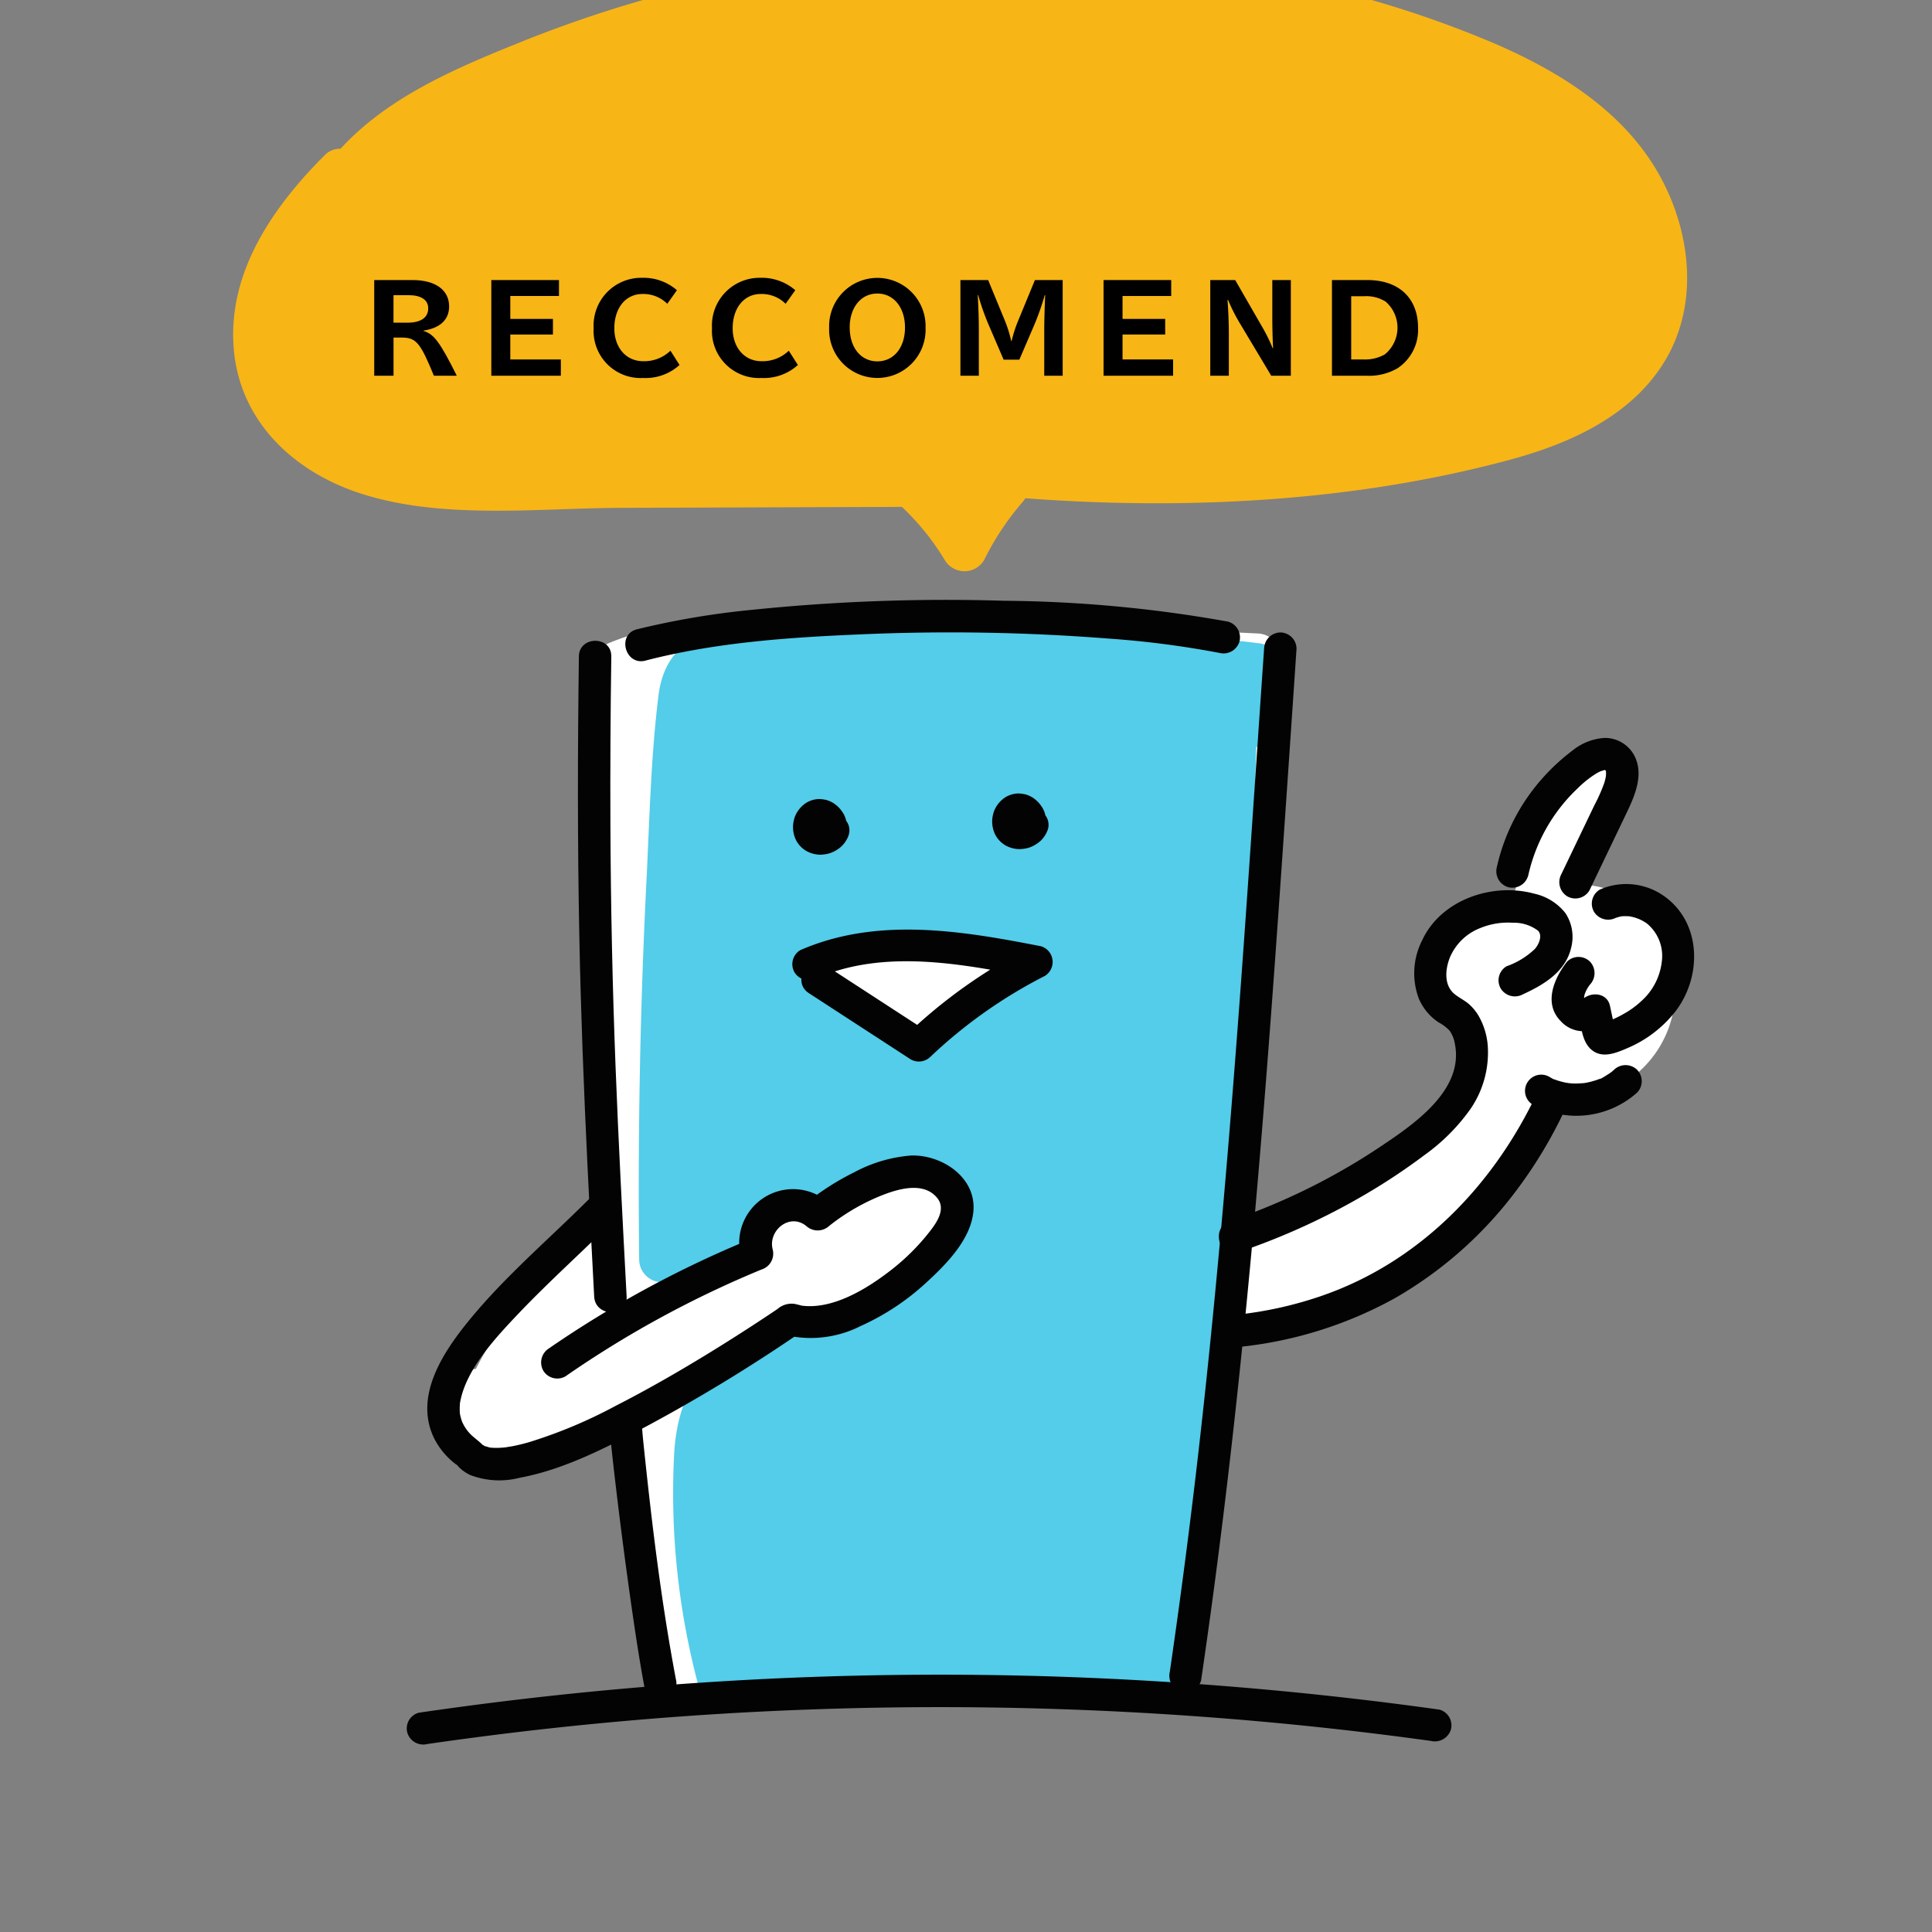 <svg xmlns="http://www.w3.org/2000/svg" xmlns:xlink="http://www.w3.org/1999/xlink" width="200" height="200" viewBox="0 0 200 200"><rect x="0" y="0" width="200" height="200" fill="#808080" stroke="none"/><defs><style>.a,.c{fill:#fff;}.a{stroke:#707070;}.b{clip-path:url(#a);}.d{fill:#53cde9;}.e{fill:#f8b516;}.f{fill:none;}.g{fill:#030303;}</style><clipPath id="a"><rect class="a" width="200" height="200" transform="translate(899 2641)"/></clipPath></defs><g class="b" transform="translate(-899 -2641)"><g transform="translate(-10.787 -10.787)"><g transform="translate(1009.787 2751.787)"><g transform="translate(-100 -100)"><path class="c" d="M185.872,122.8a24.429,24.429,0,0,1,3.78-8.912c1.7-2.524-2.358-4.849-4.061-2.374a51.481,51.481,0,0,0-6.217,12.321c-3.792.427-7.336,2.391-8.108,6.521-.9,4.807,4.86,6.6,3.779,11.174-1.124,4.755-5.841,8.8-9.759,11.333A31.337,31.337,0,0,1,150.8,157.79c-.124-1.479-.25-2.959-.327-4.452-.443-8.579,2.381-17.351,3.349-25.869a187.815,187.815,0,0,0,1.068-26.915,2.459,2.459,0,0,0-1.911-3.757q-17.658-.843-35.335-1.2c-10.287-.2-22.186-1.82-31.94,2.2a2.612,2.612,0,0,0-1.245,3.655,2.265,2.265,0,0,0-.393,1.294A473.247,473.247,0,0,0,86.5,155.213a55.612,55.612,0,0,0-14.546,17.716,2.472,2.472,0,0,0-1.847,1.057,6.071,6.071,0,0,0,2.67,8.828c2.23.934,4.366.009,6.469-.826,2.385-.948,4.763-1.91,7.144-2.87l2.974,18.646c.4,2.516.292,6.161,2.354,8.034,1.972,1.791,5.158,1.307,7.567,1.294q22.143-.12,44.259-1.354a2.4,2.4,0,0,0,2.351-2.351c.24-8.586,2.351-16.884,3.838-25.3a98.316,98.316,0,0,0,1.3-9.949c3.353.343,6.607-1.265,9.811-3.147A28.958,28.958,0,0,0,170.96,159.9a2.124,2.124,0,0,0,.476-.382q.977-.8,1.89-1.682a40.861,40.861,0,0,0,10.381-12.884,11.234,11.234,0,0,0,12.245-9.26C197.261,128.807,192.225,122.6,185.872,122.8Z" transform="translate(-22.696 -31.216)"/><path class="d" d="M162.65,97.894c-18.617-2.251-37.59-4.32-56.04-.056-3.534-1.207-5.7,2-6.117,5.347-.8,6.35-.938,12.871-1.258,19.257q-.982,19.61-.756,39.251a2.372,2.372,0,0,0,2.976,2.267l8.071-2.577a2.449,2.449,0,0,0,1.726-2.267,9.571,9.571,0,0,1,.873-3.26l1.09-.173c.039.074.079.144.117.224,1.015,2.132,4.135,1.065,4.373-.938l8.126-1.292c1.923-.306,4.78-1.41,6.04.295,1.3,1.763-.691,4.18-1.754,5.86-1.994,3.151-4.56,6.072-8.191,7.293-3.171,1.066-6.615.947-9.857,1.7-6.362,1.479-9.491,6.315-9.947,12.613a77.183,77.183,0,0,0,2.483,24.33,2.386,2.386,0,0,0,2.267,1.726l45.658-1.222a2.378,2.378,0,0,0,2.267-1.726q3.507-25.728,5.171-51.652c.539-8.572.979-17.151,1.452-25.728.339-6.135.811-12.291.93-18.445a2.718,2.718,0,0,0,.6-1.525q.177-2.308.354-4.616C165.617,102.216,165.381,98.224,162.65,97.894Zm-31.713,38.687a11.357,11.357,0,0,0-5.021,2.537c-.957-.525-1.909-1.18-2.731-1.666A24.211,24.211,0,0,1,115.656,131c1.272-.4,2.542-.756,3.25-.968a42.06,42.06,0,0,1,8.515-1.718,24.269,24.269,0,0,1,11.986,1.71l-4.443,3.411-3.509,2.694C131.342,136.216,131.16,136.379,130.936,136.582Z" transform="translate(-32.312 -31.301)"/><g transform="translate(24.137)"><path class="e" d="M47.045,15.4a2.169,2.169,0,0,0-1.655.683C40.038,21.431,35.3,28.25,36,36.188c.646,7.372,6.071,12.52,12.837,14.8,8.488,2.858,18.469,1.616,27.274,1.585l29.049-.1a26.15,26.15,0,0,1,4.444,5.515,2.371,2.371,0,0,0,4.06,0,28.207,28.207,0,0,1,4.033-6.069,2.648,2.648,0,0,0,.243-.34c16.662,1.251,34.1.363,50.213-4,6.135-1.66,12.5-4.5,15.946-10.142,3.664-6,2.721-13.635-.65-19.535C179.715,11.37,173,7.269,166.263,4.4A109.416,109.416,0,0,0,153.783,0H78.362A129.886,129.886,0,0,0,65.831,4.3C59.073,7.022,52.005,9.988,47.045,15.4Z" transform="translate(-35.932)"/></g><g transform="translate(38.74 28.759)"><path d="M61.631,43.158c2.373,0,3.791,1.027,3.791,2.727,0,1.37-.918,2.238-2.654,2.507v.036c1.076.306,1.712,1.162,3.449,4.635H63.845c-1.369-3.351-1.822-3.914-3.2-3.95h-.978v3.95H57.669V43.158Zm-1.968,4.414h1.43c1.407,0,2.165-.525,2.165-1.492,0-.868-.734-1.357-2.03-1.357H59.663Z" transform="translate(-57.669 -42.926)"/><path d="M82.713,43.158v1.651H77.675v2.372h4.414v1.614H77.675v2.581h5.234v1.687h-7.2V43.158Z" transform="translate(-63.589 -42.926)"/><path d="M100.375,51.836a5.232,5.232,0,0,1-3.767,1.345,4.874,4.874,0,0,1-5.124-5.16,4.935,4.935,0,0,1,5.014-5.21,5.287,5.287,0,0,1,3.607,1.284l-1,1.407a3.5,3.5,0,0,0-2.581-1.015c-1.712,0-2.9,1.442-2.9,3.546,0,2.007,1.223,3.412,2.984,3.412a3.9,3.9,0,0,0,2.825-1.088Z" transform="translate(-68.769 -42.812)"/><path d="M118.611,51.836a5.231,5.231,0,0,1-3.767,1.345,4.874,4.874,0,0,1-5.124-5.16,4.935,4.935,0,0,1,5.014-5.21,5.287,5.287,0,0,1,3.607,1.284l-1,1.407a3.5,3.5,0,0,0-2.581-1.015c-1.712,0-2.9,1.442-2.9,3.546,0,2.007,1.223,3.412,2.983,3.412a3.9,3.9,0,0,0,2.825-1.088Z" transform="translate(-74.754 -42.812)"/><path d="M137.754,47.985a4.993,4.993,0,1,1-9.978,0,4.992,4.992,0,1,1,9.978,0Zm-7.85-.024c0,2.079,1.161,3.5,2.86,3.5s2.862-1.418,2.862-3.5-1.174-3.522-2.862-3.522S129.9,45.881,129.9,47.96Z" transform="translate(-80.681 -42.812)"/><path d="M150.87,43.158l1.749,4.243a13.283,13.283,0,0,1,.636,2.055h.049a13.553,13.553,0,0,1,.66-2.055l1.749-4.243h2.873v9.905h-1.908v-4.77c0-.881.05-2.641.1-3.57h-.049a27.481,27.481,0,0,1-1.052,3.008L154.1,51.4h-1.626l-1.577-3.668a25.182,25.182,0,0,1-1.053-3.008h-.048c.074,1.346.11,2.531.11,3.57v4.77H148V43.158Z" transform="translate(-87.318 -42.926)"/><path d="M177.061,43.158v1.651h-5.038v2.372h4.415v1.614h-4.415v2.581h5.234v1.687h-7.2V43.158Z" transform="translate(-94.558 -42.926)"/><path d="M189.087,43.158l2.739,4.757a18.017,18.017,0,0,1,1.137,2.287h.049c-.049-.734-.085-2.14-.085-3.253V43.158h1.919v9.905h-2.029l-3.278-5.479a18.337,18.337,0,0,1-1.186-2.36h-.062c.074.942.136,2.311.136,3.473v4.366h-1.921V43.158Z" transform="translate(-99.959 -42.926)"/><path d="M208.922,43.158c3.265,0,5.246,1.871,5.246,4.94a4.765,4.765,0,0,1-2.128,4.194,5.871,5.871,0,0,1-3.2.771h-3.583V43.158Zm-1.675,8.218h1.247a4.1,4.1,0,0,0,2.238-.526,3.574,3.574,0,0,0,.073-5.466,3.805,3.805,0,0,0-2.25-.55h-1.308Z" transform="translate(-106.112 -42.926)"/></g><rect class="f" width="200" height="200" transform="translate(0 0)"/><path class="g" d="M82.6,182.566c-4.088,4.087-8.537,7.864-12.231,12.327-2.763,3.339-5.989,8.026-3.8,12.475a7.764,7.764,0,0,0,2.054,2.517c.159.13.352.249.5.386-.025-.023-.222-.157-.063-.005.086.083.171.165.261.243a4.178,4.178,0,0,0,.972.633,8.441,8.441,0,0,0,5.11.285c4.608-.848,9.036-3.155,13.137-5.329a170.646,170.646,0,0,0,15.771-9.594l-1.294.169a11.427,11.427,0,0,0,7.657-.939,25.339,25.339,0,0,0,7.053-4.723c1.992-1.841,4.428-4.374,4.656-7.211.281-3.5-3.276-5.824-6.433-5.735a14.84,14.84,0,0,0-5.905,1.736,26.7,26.7,0,0,0-4.978,3.181h2.375a5.573,5.573,0,0,0-9.079,5.716l1.173-2.066a111.278,111.278,0,0,0-21.087,11.394,1.721,1.721,0,0,0-.6,2.3,1.694,1.694,0,0,0,2.3.6,107.5,107.5,0,0,1,20.285-11.055,1.724,1.724,0,0,0,1.173-2.066c-.519-1.947,1.732-3.843,3.465-2.448a1.751,1.751,0,0,0,2.375,0,21.561,21.561,0,0,1,5.772-3.291c1.666-.619,4.077-1.235,5.406.383,1.046,1.274-.269,2.871-1.053,3.846a22.917,22.917,0,0,1-3.844,3.728c-2.5,1.927-5.987,4.022-9.168,3.576.122.017-.511-.137-.645-.165a2.2,2.2,0,0,0-1.818.523q-1.091.735-2.193,1.455-2.356,1.542-4.754,3.016c-3.22,1.977-6.5,3.867-9.865,5.583a49.835,49.835,0,0,1-8.9,3.728c-.569.163-1.145.308-1.726.421-.134.026-.959.144-.557.1-.265.03-.529.054-.8.064a7.178,7.178,0,0,1-.732-.006c-.114-.007-.226-.02-.34-.03.49.044.129.021.02-.01a4.6,4.6,0,0,0-.487-.136c-.306-.047.285.208.05.021a1.676,1.676,0,0,0-.316-.185c-.259-.108.2.275.06.04a1.192,1.192,0,0,0-.185-.192c-.263-.245-.408-.334-.665-.564a4.224,4.224,0,0,1-1.2-1.518c-.226-.436.086.294-.072-.164-.033-.1-.064-.191-.093-.288-.042-.144-.075-.291-.105-.438-.1-.472.009.335-.02-.149a7.184,7.184,0,0,1,.005-.916c.035-.5-.072.326.023-.179.03-.16.062-.318.1-.476.785-3.2,3.587-6.229,5.95-8.713,3.114-3.275,6.491-6.286,9.686-9.48a1.68,1.68,0,0,0-2.375-2.375Z" transform="translate(-21.614 -58.447)"/><path class="g" d="M89.161,100.369c-.131,9.638-.148,19.278.043,28.915.156,7.891.459,15.778.84,23.661q.332,6.848.7,13.693c.113,2.15,3.472,2.164,3.359,0-.419-7.934-.842-15.868-1.147-23.807q-.482-12.536-.533-25.084-.036-8.689.093-17.378c.029-2.162-3.33-2.163-3.359,0Z" transform="translate(-29.234 -32.412)"/><path class="g" d="M94.421,217.289c-.742.77-.473,1.935-.38,2.886.158,1.62.345,3.237.536,4.853q.829,7,1.85,13.985c.341,2.3.7,4.606,1.133,6.894a1.7,1.7,0,0,0,2.066,1.173,1.716,1.716,0,0,0,1.173-2.066c-1.5-7.931-2.466-15.892-3.306-23.917-.063-.605-.126-1.212-.175-1.818-.014-.178-.017-.359-.037-.535-.034-.308.132-.323-.056.183l-.431.741,0,0c1.5-1.557-.871-3.935-2.375-2.375Z" transform="translate(-30.827 -71.156)"/><path class="g" d="M98.444,98.736c7.23-1.873,14.7-2.395,22.169-2.711a210.438,210.438,0,0,1,25.782.432,97.339,97.339,0,0,1,11.474,1.485,1.722,1.722,0,0,0,2.066-1.173,1.7,1.7,0,0,0-1.173-2.066,136.716,136.716,0,0,0-23.2-2.161,196.367,196.367,0,0,0-25.962.926A84.13,84.13,0,0,0,97.551,95.5c-2.091.542-1.2,3.783.893,3.239Z" transform="translate(-31.628 -30.351)"/><path class="g" d="M190.017,99.139c-.931,13.472-1.8,26.948-2.828,40.414-1.058,13.912-2.277,27.815-3.846,41.68q-1.351,11.935-3.086,23.822a1.735,1.735,0,0,0,1.173,2.066,1.692,1.692,0,0,0,2.066-1.173c2.089-14.18,3.72-28.424,5.058-42.694,1.294-13.8,2.318-27.626,3.274-41.453q.784-11.331,1.548-22.662A1.7,1.7,0,0,0,191.7,97.46a1.712,1.712,0,0,0-1.679,1.679Z" transform="translate(-59.159 -31.99)"/><path class="g" d="M189.883,174.655A70.672,70.672,0,0,0,203.1,168.61a63.521,63.521,0,0,0,5.95-3.959,20.288,20.288,0,0,0,4.808-4.792,10.324,10.324,0,0,0,1.811-6.526,7.3,7.3,0,0,0-.973-3.18,5.13,5.13,0,0,0-.99-1.189c-.481-.412-1.076-.674-1.546-1.087-1-.881-.925-2.426-.418-3.72a5.615,5.615,0,0,1,3.19-3.07,7.535,7.535,0,0,1,3.323-.533,4.115,4.115,0,0,1,2.635.838c.461.535.055,1.4-.332,1.859a8.141,8.141,0,0,1-2.949,1.809,1.693,1.693,0,0,0-.6,2.3,1.719,1.719,0,0,0,2.3.6c2.157-.991,4.413-2.327,4.991-4.824a4.461,4.461,0,0,0-.6-3.587,5.647,5.647,0,0,0-3.232-2.009c-4.3-1.176-9.633.62-11.586,4.817a7.5,7.5,0,0,0-.351,6.055,5.623,5.623,0,0,0,2.039,2.451,4.42,4.42,0,0,1,1.161.878,3.411,3.411,0,0,1,.535,1.369c.947,4.8-4.3,8.335-7.68,10.6a66.653,66.653,0,0,1-15.6,7.707c-2.035.691-1.161,3.937.893,3.239Z" transform="translate(-61.654 -45.031)"/><path class="g" d="M233.892,127.982a17.637,17.637,0,0,1,5.1-9.03,11,11,0,0,1,1.91-1.532,5,5,0,0,1,.447-.24c.059-.022.457-.148.332-.112.137-.039.189-.052.307.03.005,0-.155-.053-.131-.071-.091.069.293.076.026.007.051.013.079.242.046.066-.038-.2.013.087.013.083,0,.019.022.367.008.017,0,.081.007.163,0,.245s-.005.166-.011.249c0-.036.038-.224,0-.022a5.839,5.839,0,0,1-.166.687,17.261,17.261,0,0,1-1.034,2.334l-3.409,7.113a1.725,1.725,0,0,0,.6,2.3,1.694,1.694,0,0,0,2.3-.6l3.577-7.463c.936-1.953,2.184-4.348,1.074-6.5a3.442,3.442,0,0,0-3.111-1.829,5.891,5.891,0,0,0-3.339,1.342,21.144,21.144,0,0,0-4.8,5.075,20.573,20.573,0,0,0-2.986,6.965,1.717,1.717,0,0,0,1.173,2.066,1.7,1.7,0,0,0,2.066-1.173Z" transform="translate(-75.695 -37.323)"/><path class="g" d="M245.789,139.708c-.19.081.257-.064.3-.075q.178-.045.36-.075c-.113.017-.109.02.009.009.184-.011.367-.009.551,0,.093,0,.184.011.276.022q-.166-.017.01.012a4.251,4.251,0,0,1,1.688.726,4.345,4.345,0,0,1,1.533,3.911,6.434,6.434,0,0,1-2.084,4.077,9.278,9.278,0,0,1-1.9,1.38,11.226,11.226,0,0,1-1.157.574c-.148.062-.332.128-.5.185-.092.034-.185.064-.279.092q.21,0-.095-.026l.848.229c.242.107.367.741.224.095-.048-.222-.094-.444-.141-.666l-.283-1.33c-.322-1.512-2.316-1.514-3.069-.4a1.03,1.03,0,0,1,.356-.29q.331-.029.031-.023l.159.017c-.184-.058-.191-.054-.022.015l-.133-.073q.194.179-.02-.017.123.2.03.045c-.081-.1-.026.206-.012-.05a1.548,1.548,0,0,1,.067-.443,3.427,3.427,0,0,1,.543-.988,1.735,1.735,0,0,0,0-2.375,1.691,1.691,0,0,0-2.375,0c-1.323,1.7-2.463,4.291-.679,6.13a3.166,3.166,0,0,0,4.956-.254l-3.069-.4c.249,1.173.316,2.713,1.242,3.574,1.1,1.023,2.54.443,3.719-.062a12.532,12.532,0,0,0,5.058-3.844c2.766-3.607,2.719-9.194-1.211-11.949a6.785,6.785,0,0,0-6.624-.653,1.69,1.69,0,0,0-.6,2.3,1.725,1.725,0,0,0,2.3.6Z" transform="translate(-78.484 -44.718)"/><path class="g" d="M244.241,164.612c-.063.056-.128.111-.191.167-.234.211.159-.1-.007.013-.138.1-.273.2-.416.286-.082.052-.866.572-.944.509.038.03.322-.126-.007,0-.079.03-.158.058-.238.086-.159.055-.32.1-.484.148-.183.05-.368.093-.555.13-.083.016-.166.03-.249.045-.323.058.222-.015.007,0-.36.023-.714.053-1.076.042-.169,0-.337-.019-.505-.031-.241-.017,0-.036.07.015a1.266,1.266,0,0,0-.312-.052,7.473,7.473,0,0,1-1.037-.271c-.08-.028-.159-.058-.237-.086-.255-.093.026.04.05.024-.054.034-.5-.251-.566-.283a1.679,1.679,0,1,0-1.695,2.9,9.46,9.46,0,0,0,10.765-1.266,1.69,1.69,0,0,0,0-2.375,1.718,1.718,0,0,0-2.375,0Z" transform="translate(-77.148 -53.876)"/><path class="g" d="M220.829,167.886c-4.518,9.626-12.172,17.587-22.357,21.1a39.687,39.687,0,0,1-8.932,1.966,1.728,1.728,0,0,0-1.679,1.679,1.691,1.691,0,0,0,1.679,1.679,42.135,42.135,0,0,0,16.525-5.087,41.472,41.472,0,0,0,12.584-11.165,47.178,47.178,0,0,0,5.08-8.481,1.727,1.727,0,0,0-.6-2.3,1.693,1.693,0,0,0-2.3.6Z" transform="translate(-61.663 -54.838)"/><path class="g" d="M64.812,265.251a367.407,367.407,0,0,1,40.439-3.605,371.521,371.521,0,0,1,40.713.847q11.406.865,22.744,2.436a1.738,1.738,0,0,0,2.066-1.173,1.693,1.693,0,0,0-1.173-2.066,375.786,375.786,0,0,0-41.19-3.469,371.469,371.469,0,0,0-41.2,1.119q-11.686.969-23.294,2.672a1.691,1.691,0,0,0-1.173,2.066,1.724,1.724,0,0,0,2.066,1.174Z" transform="translate(-20.579 -84.709)"/><path class="g" d="M124.63,148.28c7.025-3.052,15.113-1.468,22.329-.06l-.4-3.069a53.621,53.621,0,0,0-12.536,8.9l2.035-.263-10.549-6.859c-1.818-1.182-3.5,1.725-1.7,2.9l10.549,6.859a1.706,1.706,0,0,0,2.035-.263,50.467,50.467,0,0,1,11.857-8.378,1.7,1.7,0,0,0-.4-3.069c-8.247-1.61-16.935-3.071-24.918.4a1.69,1.69,0,0,0-.6,2.3,1.723,1.723,0,0,0,2.3.6Z" transform="translate(-40.083 -47.022)"/><path class="g" d="M127.98,125.924a1.669,1.669,0,0,0-.276-.539c0-.009,0-.019-.005-.029a2.454,2.454,0,0,0-.4-.9,3.135,3.135,0,0,0-.995-.951,2.952,2.952,0,0,0-.646-.274,1.332,1.332,0,0,0-.144-.03,3.8,3.8,0,0,0-.564-.068,2.65,2.65,0,0,0-1.332.364,2.982,2.982,0,0,0-.947.931,2.619,2.619,0,0,0-.371.861,2.873,2.873,0,0,0-.089.951,2.969,2.969,0,0,0,.386,1.3,2.805,2.805,0,0,0,.955.953,3.024,3.024,0,0,0,1.38.4,1.574,1.574,0,0,0,.313-.01,3.645,3.645,0,0,0,.727-.126,3.406,3.406,0,0,0,1.237-.715,2.947,2.947,0,0,0,.773-1.227A1.692,1.692,0,0,0,127.98,125.924Z" transform="translate(-40.11 -40.418)"/><path class="g" d="M158.664,125.064a1.68,1.68,0,0,0-.277-.54c0-.009,0-.019,0-.028a2.466,2.466,0,0,0-.4-.9,3.144,3.144,0,0,0-.995-.951,2.95,2.95,0,0,0-.646-.273,1.3,1.3,0,0,0-.144-.03,3.7,3.7,0,0,0-.564-.068,2.656,2.656,0,0,0-1.332.363,2.992,2.992,0,0,0-.947.932,2.618,2.618,0,0,0-.371.861,2.873,2.873,0,0,0-.089.951,2.969,2.969,0,0,0,.386,1.3,2.811,2.811,0,0,0,.955.953,3.023,3.023,0,0,0,1.38.4,1.626,1.626,0,0,0,.313-.01,3.685,3.685,0,0,0,.727-.126,3.406,3.406,0,0,0,1.237-.715,2.953,2.953,0,0,0,.773-1.227A1.705,1.705,0,0,0,158.664,125.064Z" transform="translate(-50.181 -40.135)"/></g></g></g></g></svg>